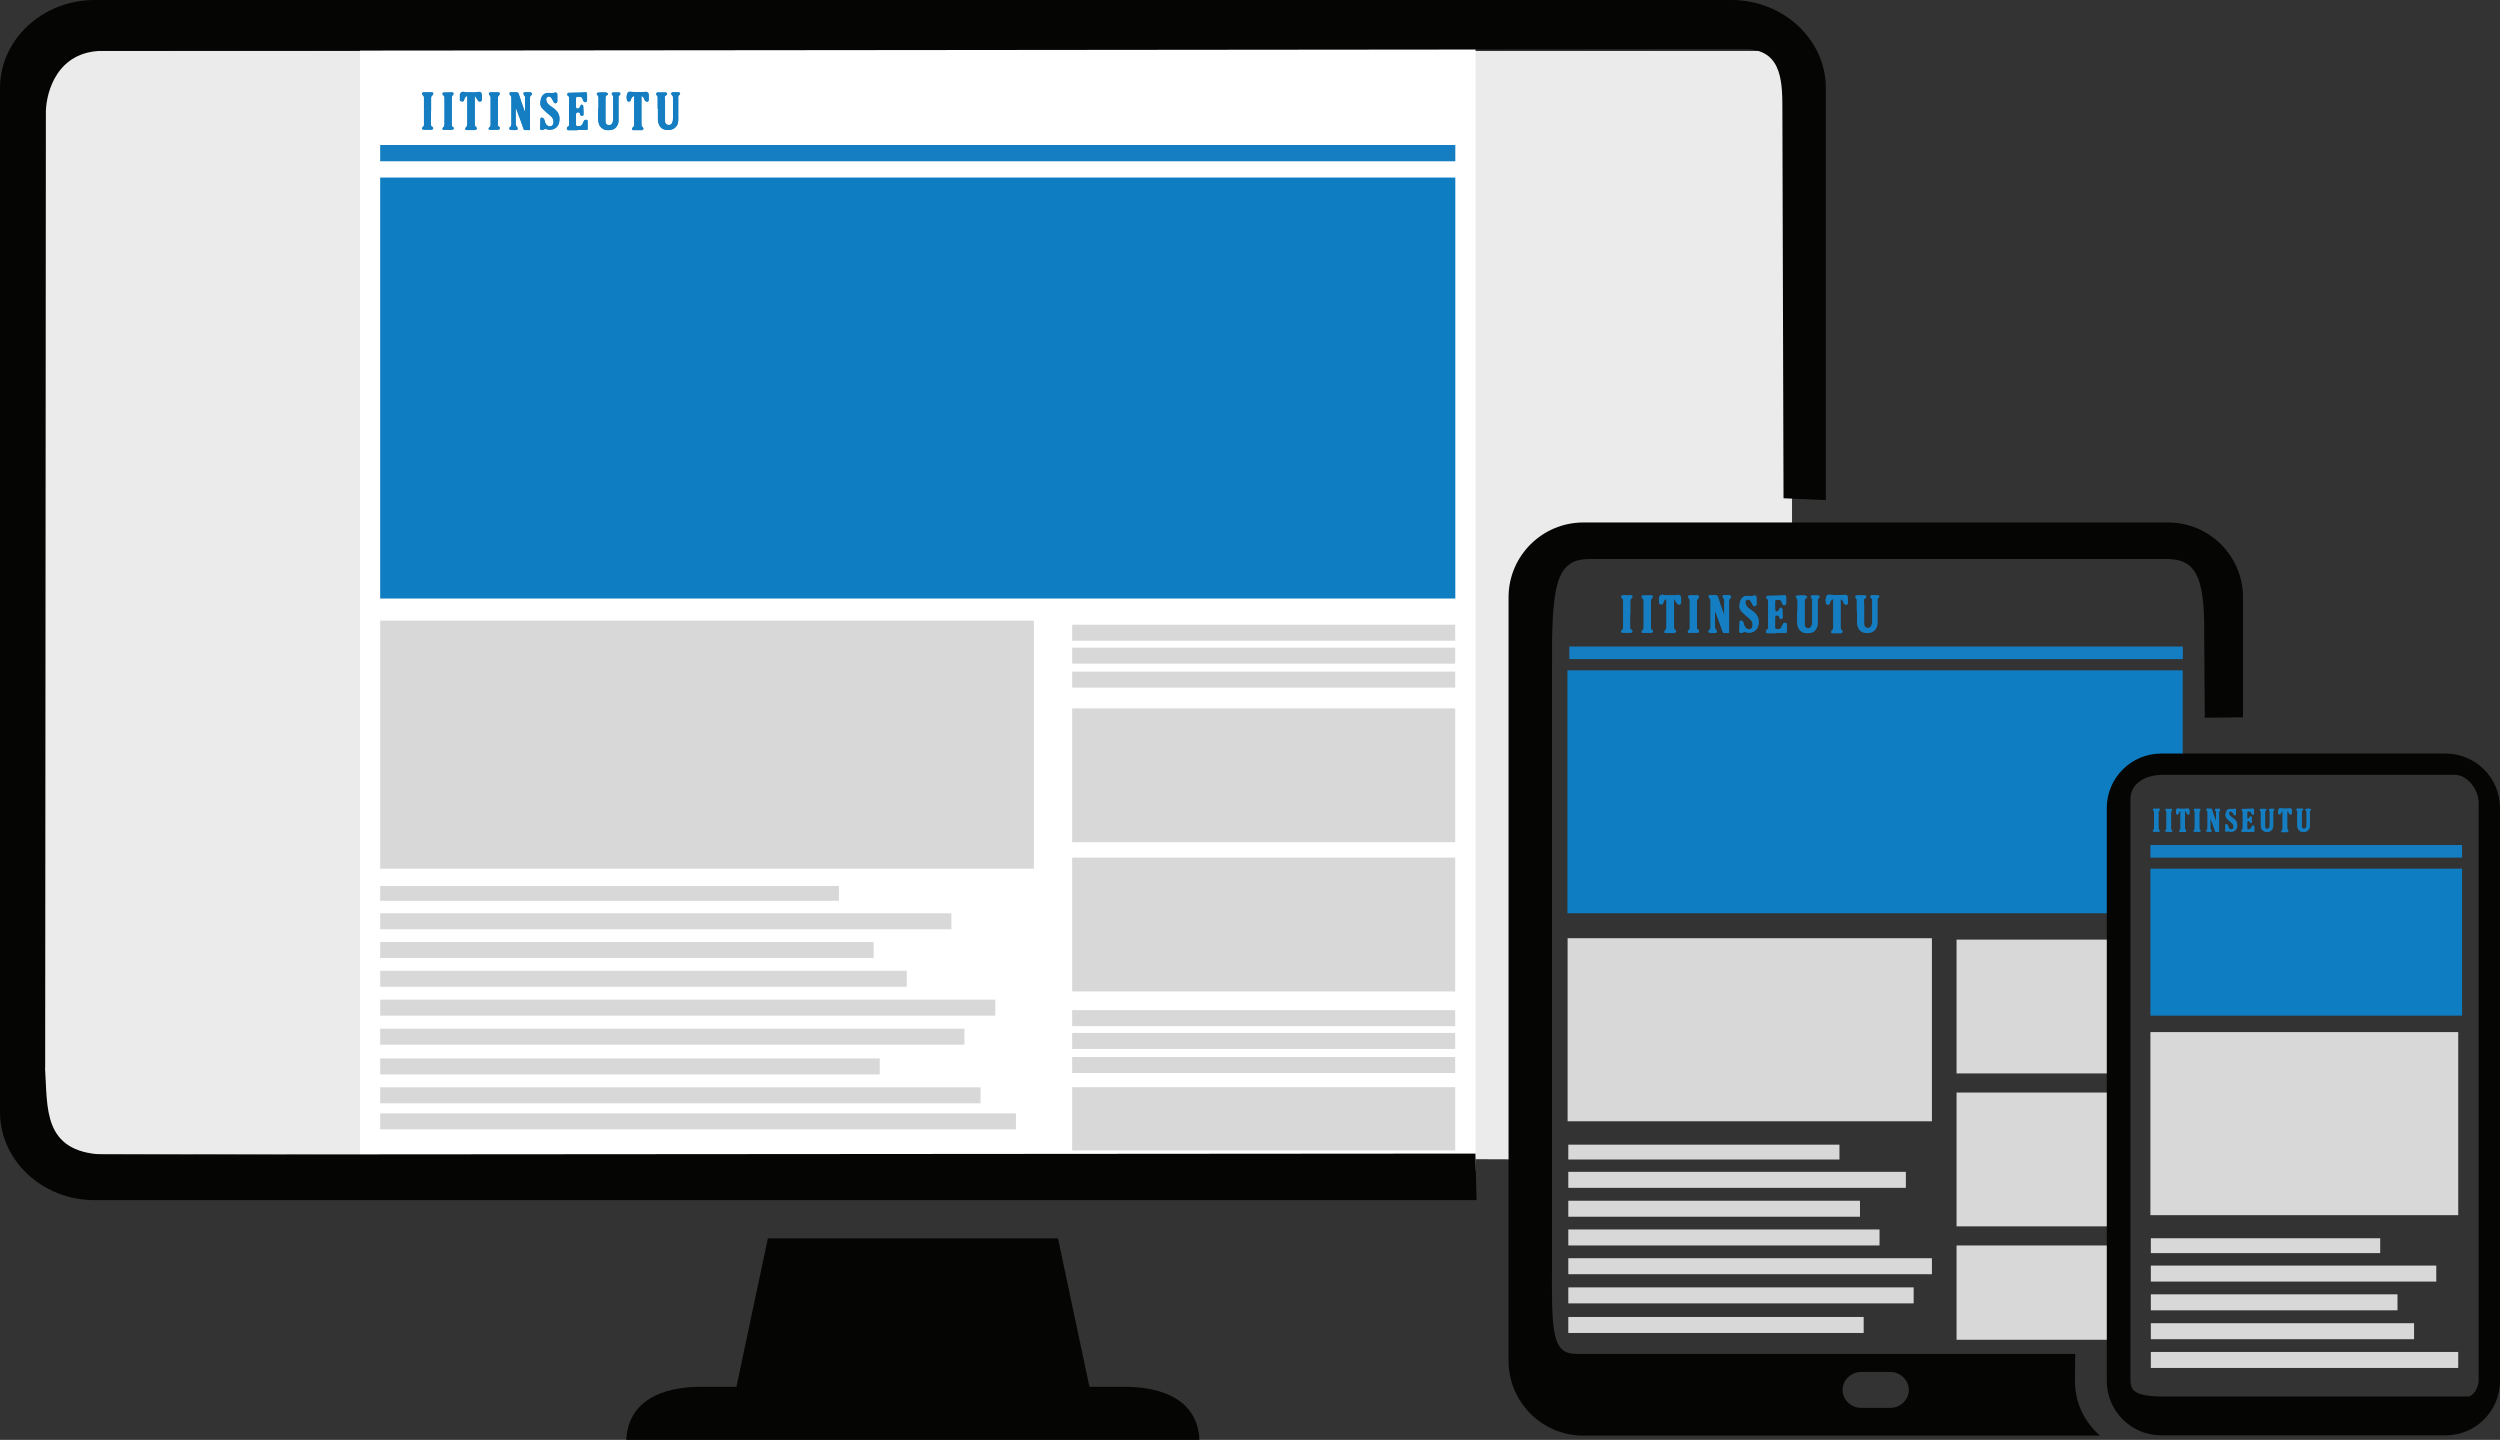 <?xml version="1.0" encoding="UTF-8"?><svg id="Layer_2" xmlns="http://www.w3.org/2000/svg" viewBox="0 0 176.56 101.69"><rect x="0" y="0" width="176.56" height="101.69" fill="#333333" stroke="none"/><defs><style>.cls-1{fill:#fff;}.cls-2{fill:#050504;}.cls-3{fill:#d8d8d8;}.cls-4{fill:#0f7dc2;}.cls-5{fill:#157dc1;}.cls-6{fill:#ebebeb;}</style></defs><g id="Layer_1-2"><polygon class="cls-6" points="107.9 81.88 2.27 81.5 2.27 3.6 126.56 3.6 126.56 38.57 108.71 38.72 107.9 81.88"/><rect class="cls-1" x="25.42" y="3.03" width="78.79" height="79.69"/><path class="cls-2" d="M79.4,97.94h-2.46l-2.22-10.48h-20.49l-2.22,10.48h-2.46c-2.77,0-5.18,.96-5.32,3.75h40.48c-.13-2.79-2.55-3.75-5.31-3.75Z"/><path class="cls-2" d="M3.19,75.41l.05-67.59c.05-1.34,.79-4.21,4.02-4.23l116.25-.11c2.41,.17,2.37,2.47,2.37,4.45l.08,27.26,2.99,.13V6.23c0-3.44-3-6.23-6.69-6.23H6.69C3,0,0,2.79,0,6.23V78.53c0,3.44,3,6.23,6.69,6.23H104.28l-.08-3.29-96.95,.07c-4.26-.2-3.88-3.31-4.07-6.13Z"/><rect class="cls-4" x="26.85" y="12.54" width="75.93" height="29.73"/><polygon class="cls-4" points="149.65 64.5 110.7 64.5 110.7 47.34 154.15 47.34 154.15 53.98 151.45 54.27 149.97 56.2 149.65 64.5"/><rect class="cls-3" x="26.85" y="43.83" width="46.17" height="17.52"/><rect class="cls-3" x="26.85" y="68.56" width="37.19" height="1.13"/><rect class="cls-3" x="26.85" y="66.53" width="34.85" height="1.13"/><rect class="cls-3" x="26.85" y="62.57" width="32.4" height="1.05"/><rect class="cls-3" x="26.85" y="64.5" width="40.34" height="1.13"/><rect class="cls-3" x="75.72" y="50.03" width="27.05" height="9.45"/><rect class="cls-3" x="75.72" y="60.57" width="27.05" height="9.45"/><rect class="cls-3" x="75.72" y="44.12" width="27.05" height="1.13"/><rect class="cls-3" x="75.72" y="45.74" width="27.05" height="1.13"/><rect class="cls-3" x="75.72" y="47.43" width="27.05" height="1.13"/><rect class="cls-3" x="26.85" y="70.6" width="43.44" height="1.13"/><rect class="cls-3" x="26.85" y="72.65" width="41.26" height="1.13"/><rect class="cls-3" x="26.85" y="74.75" width="35.28" height="1.13"/><rect class="cls-3" x="26.85" y="76.79" width="42.4" height="1.13"/><rect class="cls-3" x="26.85" y="78.63" width="44.9" height="1.13"/><rect class="cls-3" x="75.72" y="71.34" width="27.05" height="1.13"/><rect class="cls-3" x="75.72" y="72.95" width="27.05" height="1.13"/><rect class="cls-3" x="75.72" y="74.65" width="27.05" height="1.13"/><rect class="cls-3" x="75.72" y="76.78" width="27.05" height="4.47"/><rect class="cls-3" x="110.71" y="66.26" width="25.73" height="12.93"/><rect class="cls-3" x="110.76" y="86.83" width="21.98" height="1.13"/><rect class="cls-3" x="110.76" y="84.8" width="20.6" height="1.13"/><rect class="cls-3" x="110.76" y="80.84" width="19.15" height="1.05"/><rect class="cls-3" x="110.76" y="82.76" width="23.84" height="1.13"/><rect class="cls-3" x="110.76" y="88.86" width="25.68" height="1.13"/><rect class="cls-3" x="110.76" y="90.92" width="24.39" height="1.13"/><rect class="cls-3" x="110.76" y="93.01" width="20.86" height="1.13"/><rect class="cls-3" x="138.18" y="77.16" width="11.53" height="9.45"/><rect class="cls-3" x="138.18" y="87.96" width="11.53" height="6.66"/><rect class="cls-3" x="138.18" y="66.36" width="11.53" height="9.45"/><rect class="cls-4" x="151.87" y="61.35" width="22.01" height="10.38"/><path class="cls-2" d="M172.72,53.22h-20.09c-2.12,0-3.84,1.72-3.84,3.84v40.47c0,2.12,1.72,3.84,3.84,3.84h20.09c2.12,0,3.84-1.72,3.84-3.84V57.06c0-2.12-1.72-3.84-3.84-3.84Zm2.33,44.31c0,.4-.35,1.1-.76,1.1h-21.49c-2.32,0-2.34-.57-2.34-1.31V56.44c0-.99,.86-1.72,2.34-1.72h20.57c.84,0,1.68,.98,1.68,1.99v40.82Z"/><rect class="cls-3" x="151.87" y="72.89" width="21.74" height="12.93"/><rect class="cls-3" x="151.9" y="93.45" width="18.59" height="1.13"/><rect class="cls-3" x="151.9" y="91.41" width="17.42" height="1.13"/><rect class="cls-3" x="151.9" y="87.45" width="16.2" height="1.05"/><rect class="cls-3" x="151.9" y="89.38" width="20.16" height="1.13"/><rect class="cls-3" x="151.9" y="95.48" width="21.71" height="1.13"/><g id="Layer_1-2"><g><path class="cls-5" d="M37.1,7.96s-.01,0-.02,0c-.1-.27-.19-.54-.29-.82-.05-.15-.1-.31-.15-.47-.04-.13-.08-.16-.22-.16-.1,0-.21,0-.31,0-.06,0-.13,0-.14,.07,0,.04,.02,.11,.06,.14,.06,.06,.08,.12,.08,.21,0,.57,0,1.14,0,1.71,0,.13,.02,.27-.12,.35,0,0-.01,.02-.02,.03-.03,.07,0,.13,.07,.14,.09,.01,.18,.02,.27,.02,.05,0,.11,0,.16-.01,.09-.02,.11-.13,.02-.22-.07-.07-.08-.14-.08-.23,0-.09,0-.18,0-.27,0-.27,0-.53,0-.8h.03c.1,.26,.2,.52,.29,.78,.08,.22,.15,.44,.23,.65,.01,.04,.05,.1,.08,.1,.12,.01,.24,0,.37,0v-.12c0-.71,0-1.43,0-2.14,0-.08,.02-.14,.09-.19,.04-.03,.07-.1,.05-.14-.01-.04-.08-.08-.13-.08-.1-.01-.2,0-.3,0-.07,0-.14,0-.16,.07-.01,.05,.04,.11,.06,.16,.02,.04,.06,.07,.06,.11,0,.37,0,.73,0,1.1h0Zm5.16-.3c0,.26,0,.52,0,.79,0,.27,.08,.51,.33,.66,.21,.13,.44,.1,.67,.05,.24-.05,.43-.37,.43-.6,0-.55,0-1.1,0-1.66,0-.08,.01-.14,.09-.18,.03-.02,.05-.08,.04-.11,0-.03-.05-.06-.08-.07-.14,0-.29,0-.43,0-.04,0-.09,.04-.1,.08,0,.03,.04,.07,.06,.11s.05,.08,.05,.12c0,.53,0,1.06,0,1.59,0,.09-.02,.19-.06,.27-.04,.11-.18,.17-.29,.14-.13-.03-.2-.12-.2-.26,0-.55,0-1.1,0-1.65,0-.1,0-.18,.12-.22,.03,0,.06-.07,.05-.09-.02-.04-.06-.06-.1-.08-.03-.01-.07-.01-.11-.01-.15,0-.31,0-.46,.01-.13,.02-.15,.1-.05,.19,.05,.05,.07,.09,.06,.16,0,.26,0,.52,0,.78h0Zm4.2,0c0,.27,0,.53,0,.8,0,.1,.02,.21,.06,.31,.09,.24,.27,.39,.54,.41,.18,.01,.36,.01,.52-.09,.21-.14,.31-.34,.31-.59,0-.55,0-1.1,0-1.65,0-.07,.02-.11,.08-.14,.03-.01,.05-.06,.05-.09,0-.03-.04-.08-.07-.08-.15-.01-.3-.03-.45-.01-.12,.01-.14,.11-.05,.19,.05,.05,.08,.11,.08,.18,0,.48,0,.97,0,1.45,0,.11-.02,.22-.06,.32-.06,.18-.3,.22-.44,.1-.09-.08-.08-.17-.08-.27,0-.46,0-.92,0-1.38,0-.03,0-.06-.01-.08,0-.07-.01-.15,0-.22,.01-.04,.09-.06,.12-.1,.02-.03,.05-.07,.04-.1-.01-.04-.06-.08-.09-.08-.19,0-.39,0-.58,0-.03,0-.09,.03-.09,.06,0,.04,0,.11,.03,.13,.06,.04,.07,.09,.07,.16,0,.27,0,.53,0,.8h0Zm-5.68,1.52c.21,0,.42,0,.63,0,.07,0,.09-.02,.09-.09,0-.16,0-.32,0-.47,0-.06,.01-.14-.07-.15-.08-.02-.17,0-.2,.09-.02,.05-.05,.11-.07,.16-.07,.17-.19,.21-.37,.2-.06,0-.11-.04-.11-.12,0-.24,0-.48,0-.72,0-.12,.06-.16,.18-.14,.09,.02,.11,.08,.12,.15,.01,.07,.04,.09,.11,.09,.07,0,.12-.02,.12-.09,0-.2,0-.4-.02-.6,0-.04-.06-.07-.1-.11-.04,.04-.09,.08-.13,.12,0,0,0,.03,0,.05-.02,.07-.12,.14-.2,.13-.08-.01-.08-.08-.08-.14,0-.2,0-.39,0-.59,0-.08,.03-.1,.09-.11,.07,0,.13-.01,.2,0,.07,.01,.13,.04,.16,.12,.02,.06,.06,.12,.08,.19,.04,.08,.11,.08,.17,.06,.04-.01,.07-.08,.08-.12,0-.15,0-.3,0-.45,0-.09-.05-.13-.14-.12-.08,0-.16,.02-.24,.02-.3,0-.6,.01-.9,.02-.06,0-.1,.01-.11,.08,0,.06,0,.12,.06,.15,.06,.02,.06,.06,.06,.11,0,.64,0,1.27,0,1.91,0,.06,0,.1-.07,.13-.06,.04-.11,.1-.08,.18,.02,.08,.09,.08,.16,.08,.19,0,.39,0,.58,0h0Zm-2.28-.09c.12,.06,.28,.09,.44,.07,.17-.02,.32-.1,.43-.24,.12-.15,.14-.31,.15-.5,.01-.27-.1-.49-.28-.66-.11-.11-.25-.19-.37-.28-.15-.11-.27-.24-.29-.44-.01-.14,.11-.25,.25-.21,.09,.03,.13,.1,.17,.17,.05,.08,.08,.16,.13,.24,.03,.05,.08,.07,.14,.05,.05-.03,.1-.06,.1-.13,0-.16,0-.32,0-.47,0-.13-.11-.2-.22-.13-.07,.04-.13,.02-.2,.02-.17-.01-.35-.04-.51,.07-.13,.09-.19,.22-.23,.37-.06,.23-.07,.46,.11,.65,.17,.18,.35,.34,.54,.49,.19,.15,.28,.33,.23,.57-.03,.15-.17,.24-.32,.19-.18-.06-.25-.19-.29-.36-.02-.09-.04-.18-.14-.23-.09-.04-.16-.01-.16,.07,0,.22-.01,.43-.02,.65,0,.08,.03,.14,.11,.14,.07,0,.14-.04,.24-.08h0Zm6.29-2.32v.12c0,.63,0,1.26,0,1.89,0,.09-.01,.15-.1,.21-.03,.02-.05,.09-.05,.14,0,.02,.06,.05,.1,.05,.2,0,.39,0,.59,0,.04,0,.09-.04,.11-.08,.01-.02-.01-.09-.04-.11-.09-.07-.1-.15-.1-.25,0-.62,0-1.24,0-1.85v-.11c.12,0,.15,.09,.19,.18,.02,.06,.04,.12,.08,.16,.03,.03,.1,.05,.15,.05,.03,0,.09-.05,.09-.08,0-.15,.02-.3,0-.45-.01-.12-.13-.18-.25-.16-.06,.01-.12,.02-.19,.02-.18,0-.35,0-.53,0-.11,0-.22-.02-.32-.03-.08,0-.15,0-.19,.08-.09,.16-.09,.34-.05,.51,.02,.08,.07,.1,.14,.1,.1,0,.12-.07,.14-.14,.03-.12,.09-.21,.23-.26h0Zm-11.28,0s.07,.01,.09,.03c.04,.06,.08,.13,.12,.19,.04,.06,.07,.12,.13,.16,.07,.05,.19-.01,.19-.08,0-.13,0-.27,0-.4,0-.11-.11-.21-.2-.19-.28,.07-.57,.02-.86,.03-.06,0-.14,0-.19-.02-.15-.06-.27,.07-.28,.2,0,.12,0,.24,0,.36,0,.02,.01,.06,.03,.06,.05,.02,.1,.06,.15,.05,.07,0,.09-.07,.11-.14,.03-.14,.12-.24,.23-.25v.1c0,.6,0,1.2,0,1.8,0,.12,0,.23-.11,.32-.03,.02-.04,.09-.03,.13,0,.02,.06,.05,.1,.05,.19,0,.39,0,.58,0,.04,0,.11-.05,.12-.09,.01-.03-.03-.1-.07-.13-.06-.05-.08-.1-.08-.17,0-.64,0-1.28,0-1.92v-.1h0Zm-1.88,2.39c.09,0,.18,0,.27,0,.05,0,.12-.02,.14-.06,.03-.06-.01-.12-.07-.15-.06-.03-.06-.08-.06-.13,0-.6,0-1.19,0-1.79,0-.12-.02-.25,.1-.34,0,0,0,0,0,0,.05-.08,.03-.16-.07-.17-.2,0-.4,.01-.6,.01-.08,0-.09,.05-.08,.11,0,.03,.02,.07,.05,.08,.07,.06,.09,.13,.09,.21,0,.59,0,1.18,0,1.77,0,.12,0,.24-.12,.31-.02,.01-.03,.08-.02,.11,0,.02,.06,.04,.09,.04,.09,0,.19,0,.29,0h0Zm3.27,0c.09,0,.18,0,.28,0,.04,0,.1-.03,.11-.06,.02-.05,.02-.12-.05-.15s-.08-.08-.08-.15c0-.62,0-1.25,0-1.87,0-.09,.02-.15,.09-.21,.03-.03,.05-.1,.04-.15,0-.02-.07-.05-.12-.05-.17,0-.34,0-.51,0-.05,0-.12,.03-.13,.07-.01,.03,.03,.09,.05,.14,.02,.04,.07,.08,.07,.12,0,.64,0,1.29,0,1.93,0,.1,0,.17-.1,.22-.03,.01-.05,.08-.04,.11,0,.03,.06,.06,.1,.06,.1,0,.2,0,.29,0h0Zm-4.46-1.3c0-.28,0-.57,0-.85,0-.11-.01-.21,.09-.28,.02-.02,.04-.05,.05-.08,.03-.06,0-.13-.07-.13-.2,0-.4,0-.6,0-.1,0-.13,.09-.08,.17,.01,.02,.03,.04,.05,.06,.05,.04,.06,.09,.06,.15,0,.62,0,1.24,0,1.86,0,.09,0,.18-.1,.23-.03,.02-.06,.09-.04,.11,.02,.03,.08,.06,.12,.06,.18,0,.35,0,.53,0,.05,0,.11-.03,.13-.06,.02-.06,0-.12-.07-.15-.06-.03-.08-.08-.08-.15,0-.31,0-.62,0-.94h0Z"/><path class="cls-5" d="M37.1,7.96c0-.37,0-.73,0-1.1,0-.04-.04-.07-.06-.11-.02-.05-.07-.11-.06-.16,.01-.07,.09-.07,.16-.07,.1,0,.2,0,.3,0,.05,0,.11,.04,.13,.08,.01,.04-.02,.11-.05,.14-.07,.05-.09,.11-.09,.19,0,.71,0,1.43,0,2.14v.12c-.13,0-.25,0-.37,0-.03,0-.07-.06-.08-.1-.08-.22-.15-.44-.23-.65-.1-.26-.19-.52-.29-.78h-.03c0,.27,0,.54,0,.8,0,.09,0,.18,0,.27,0,.09,.01,.16,.08,.23,.09,.09,.07,.2-.02,.22-.05,.01-.11,.01-.16,.01-.09,0-.18,0-.27-.02-.07,0-.1-.07-.07-.14,0-.01,0-.03,.02-.03,.14-.08,.12-.22,.12-.35,0-.57,0-1.14,0-1.71,0-.09-.02-.15-.08-.21-.03-.04-.07-.1-.06-.14,.01-.06,.08-.07,.14-.07,.1,0,.21,0,.31,0,.14,0,.17,.02,.22,.16,.05,.15,.1,.31,.15,.47,.09,.27,.19,.54,.29,.82,0,0,.01,0,.02,0h0Z"/><path class="cls-5" d="M42.26,7.66c0-.26,0-.52,0-.78,0-.06-.02-.11-.06-.16-.1-.09-.08-.17,.05-.19,.15-.02,.31-.01,.46-.01,.04,0,.08,0,.11,.01,.04,.02,.08,.05,.1,.08,0,.02-.02,.08-.05,.09-.11,.04-.12,.12-.12,.22,0,.55,0,1.1,0,1.65,0,.14,.07,.23,.2,.26,.11,.03,.25-.03,.29-.14,.03-.08,.06-.18,.06-.27,0-.53,0-1.06,0-1.59,0-.04-.03-.08-.05-.12-.02-.04-.06-.08-.06-.11,.01-.03,.06-.07,.1-.08,.14,0,.29,0,.43,0,.03,0,.08,.04,.08,.07,0,.04-.01,.1-.04,.11-.08,.04-.09,.1-.09,.18,0,.55,0,1.1,0,1.66,0,.24-.19,.55-.43,.6-.23,.05-.46,.08-.67-.05-.24-.15-.32-.39-.33-.66,0-.26,0-.52,0-.79h0Z"/><path class="cls-5" d="M46.46,7.67c0-.27,0-.53,0-.8,0-.07-.01-.12-.07-.16-.03-.02-.04-.09-.03-.13,0-.02,.06-.06,.09-.06,.19,0,.39,0,.58,0,.03,0,.08,.05,.09,.08,0,.02-.02,.07-.04,.1-.04,.04-.11,.06-.12,.1-.02,.07,0,.15,0,.22,0,.03,.01,.06,.01,.08,0,.46,0,.92,0,1.38,0,.1-.01,.19,.08,.27,.14,.13,.38,.08,.44-.1,.03-.1,.06-.21,.06-.32,0-.48,0-.97,0-1.45,0-.07-.02-.13-.08-.18-.09-.08-.07-.18,.05-.19,.15-.01,.3,0,.45,.01,.03,0,.06,.05,.07,.08,0,.03-.02,.08-.05,.09-.06,.03-.08,.08-.08,.14,0,.55,0,1.1,0,1.65,0,.25-.1,.45-.31,.59-.16,.1-.34,.11-.52,.09-.26-.02-.44-.17-.54-.41-.04-.1-.05-.21-.06-.31,0-.26,0-.53,0-.8h0Z"/><path class="cls-5" d="M40.78,9.19c-.19,0-.39,0-.58,0-.07,0-.14,0-.16-.08-.02-.08,.02-.14,.08-.18,.06-.03,.07-.07,.07-.13,0-.64,0-1.27,0-1.91,0-.05,0-.08-.06-.11-.06-.03-.06-.09-.06-.15,.01-.06,.05-.08,.11-.08,.3,0,.6-.01,.9-.02,.08,0,.16-.01,.24-.02,.09,0,.14,.03,.14,.12,0,.15,0,.3,0,.45,0,.04-.04,.11-.08,.12-.06,.02-.13,.02-.17-.06-.03-.06-.06-.12-.08-.19-.03-.08-.09-.11-.16-.12-.06-.01-.13,0-.2,0-.06,0-.1,.04-.09,.11,0,.2,0,.39,0,.59,0,.06,0,.13,.08,.14,.08,.01,.19-.06,.2-.13,0-.02,0-.04,0-.05,.04-.04,.08-.08,.13-.12,.03,.04,.09,.07,.1,.11,.01,.2,.02,.4,.02,.6,0,.06-.05,.09-.12,.09-.06,0-.09-.02-.11-.09-.01-.07-.04-.14-.12-.15-.12-.02-.18,.02-.18,.14,0,.24,0,.48,0,.72,0,.09,.04,.12,.11,.12,.18,.01,.3-.02,.37-.2,.02-.05,.05-.11,.07-.16,.04-.09,.12-.1,.2-.09,.08,.02,.07,.09,.07,.15,0,.16,0,.32,0,.47,0,.07-.02,.09-.09,.09-.21,0-.42,0-.63,0h0Z"/><path class="cls-5" d="M38.49,9.1c-.1,.03-.17,.07-.24,.08-.08,0-.12-.06-.11-.14,0-.22,.01-.43,.02-.65,0-.08,.08-.11,.16-.07,.1,.05,.12,.14,.14,.23,.04,.17,.11,.31,.29,.36,.15,.04,.29-.04,.32-.19,.05-.24-.04-.42-.23-.57-.19-.15-.37-.32-.54-.49-.18-.18-.17-.41-.11-.65,.04-.15,.1-.28,.23-.37,.16-.11,.34-.08,.51-.07,.07,0,.13,.02,.2-.02,.11-.07,.22,0,.22,.13,0,.16,0,.32,0,.47,0,.07-.04,.11-.1,.13-.06,.03-.11,0-.14-.05-.05-.08-.08-.16-.13-.24-.04-.07-.08-.14-.17-.17-.14-.04-.27,.07-.25,.21,.02,.2,.14,.33,.29,.44,.13,.09,.26,.17,.37,.28,.19,.18,.3,.39,.28,.66,0,.18-.03,.35-.15,.5-.11,.14-.26,.22-.43,.24-.16,.02-.32-.01-.44-.07h0Z"/><path class="cls-5" d="M44.79,6.78c-.14,.05-.2,.14-.23,.26-.02,.07-.04,.15-.14,.14-.08,0-.13-.03-.14-.1-.04-.18-.04-.35,.05-.51,.04-.07,.11-.09,.19-.08,.11,.01,.22,.03,.32,.03,.18,0,.35,0,.53,0,.06,0,.12,0,.19-.02,.12-.03,.23,.03,.25,.16,.01,.15,0,.3,0,.45,0,.03-.06,.08-.09,.08-.05,0-.11-.02-.15-.05-.04-.04-.06-.11-.08-.16-.04-.08-.07-.17-.19-.18v.11c0,.62,0,1.24,0,1.85,0,.1,.02,.19,.1,.25,.03,.02,.05,.08,.04,.11-.02,.04-.07,.08-.11,.08-.2,0-.39,0-.59,0-.04,0-.1-.03-.1-.05,0-.05,.02-.12,.05-.14,.08-.05,.1-.12,.1-.21,0-.63,0-1.26,0-1.89v-.12h0Z"/><path class="cls-5" d="M33.5,6.78v.1c0,.64,0,1.28,0,1.92,0,.07,.02,.12,.08,.17,.04,.03,.08,.09,.07,.13-.01,.04-.08,.09-.12,.09-.19,0-.39,0-.58,0-.04,0-.1-.03-.1-.05,0-.04,0-.1,.03-.13,.12-.08,.11-.2,.11-.32,0-.6,0-1.2,0-1.8v-.1c-.11,0-.19,.11-.23,.25-.01,.06-.04,.13-.11,.14-.05,0-.1-.03-.15-.05-.02,0-.03-.04-.03-.06,0-.12,0-.24,0-.36,0-.13,.13-.27,.28-.2,.06,.02,.13,.02,.19,.02,.29-.01,.57,.03,.86-.03,.09-.02,.2,.08,.2,.19,0,.13,.01,.27,0,.4,0,.07-.12,.13-.19,.08-.05-.04-.09-.11-.13-.16-.04-.06-.08-.13-.12-.19-.01-.02-.05-.02-.09-.03h0Z"/><path class="cls-5" d="M31.63,9.17c-.1,0-.19,0-.29,0-.03,0-.08-.02-.09-.04-.01-.03,0-.09,.02-.11,.13-.07,.12-.19,.12-.31,0-.59,0-1.18,0-1.77,0-.09-.01-.16-.09-.21-.02-.02-.04-.05-.05-.08-.01-.06,0-.1,.08-.11,.2,0,.4-.02,.6-.01,.1,0,.12,.08,.07,.17,0,0,0,0,0,0-.12,.09-.1,.22-.1,.34,0,.6,0,1.19,0,1.79,0,.05,0,.1,.06,.13,.05,.03,.1,.09,.07,.15-.02,.04-.09,.06-.14,.06-.09,0-.18,0-.27,0h0Z"/><path class="cls-5" d="M34.9,9.17c-.1,0-.2,0-.29,0-.04,0-.09-.03-.1-.06-.01-.03,.01-.09,.04-.11,.1-.05,.1-.13,.1-.22,0-.64,0-1.29,0-1.93,0-.04-.05-.08-.07-.12-.02-.04-.07-.1-.05-.14,.01-.04,.08-.06,.13-.07,.17,0,.34,0,.51,0,.04,0,.11,.03,.12,.05,0,.05,0,.12-.04,.15-.06,.06-.09,.13-.09,.21,0,.62,0,1.25,0,1.87,0,.07,.02,.12,.08,.15s.07,.1,.05,.15c-.01,.03-.07,.05-.11,.06-.09,0-.18,0-.28,0h0Z"/><path class="cls-5" d="M30.44,7.86c0,.31,0,.62,0,.94,0,.07,.02,.12,.08,.15,.07,.03,.09,.1,.07,.15-.01,.03-.08,.06-.13,.06-.18,0-.35,0-.53,0-.04,0-.1-.03-.12-.06-.01-.02,.01-.09,.04-.11,.09-.06,.1-.14,.1-.23,0-.62,0-1.24,0-1.86,0-.06-.01-.11-.06-.15-.02-.01-.04-.03-.05-.06-.05-.09-.02-.17,.08-.17,.2,0,.4,0,.6,0,.07,0,.1,.07,.07,.13-.01,.03-.02,.06-.05,.08-.11,.07-.09,.18-.09,.28,0,.28,0,.57,0,.85h0Z"/></g></g><rect class="cls-5" x="26.85" y="10.24" width="75.93" height="1.15"/><g id="Layer_1-2-2"><g><path class="cls-5" d="M121.79,43.48s-.01,0-.02,0c-.1-.27-.19-.54-.29-.82-.05-.15-.1-.31-.15-.47-.04-.13-.08-.16-.22-.16-.1,0-.21,0-.31,0-.06,0-.13,0-.14,.07,0,.04,.02,.11,.06,.14,.06,.06,.08,.12,.08,.21,0,.57,0,1.14,0,1.71,0,.13,.02,.27-.12,.35,0,0-.01,.02-.02,.03-.03,.07,0,.13,.07,.14,.09,.01,.18,.02,.27,.02,.05,0,.11,0,.16-.01,.09-.02,.11-.13,.02-.22-.07-.07-.08-.14-.08-.23,0-.09,0-.18,0-.27,0-.27,0-.53,0-.8h.03c.1,.26,.2,.52,.29,.78,.08,.22,.15,.44,.23,.65,.01,.04,.05,.1,.08,.1,.12,.01,.24,0,.37,0v-.12c0-.71,0-1.43,0-2.14,0-.08,.02-.14,.09-.19,.04-.03,.07-.1,.05-.14-.01-.04-.08-.08-.13-.08-.1-.01-.2,0-.3,0-.07,0-.14,0-.16,.07-.01,.05,.04,.11,.06,.16,.02,.04,.06,.07,.06,.11,0,.37,0,.73,0,1.1h0Zm5.16-.3c0,.26,0,.52,0,.79,0,.27,.08,.51,.33,.66,.21,.13,.44,.1,.67,.05,.24-.05,.43-.37,.43-.6,0-.55,0-1.1,0-1.66,0-.08,.01-.14,.09-.18,.03-.02,.05-.08,.04-.11,0-.03-.05-.06-.08-.07-.14,0-.29,0-.43,0-.04,0-.09,.04-.1,.08,0,.03,.04,.07,.06,.11s.05,.08,.05,.12c0,.53,0,1.06,0,1.59,0,.09-.02,.19-.06,.27-.04,.11-.18,.17-.29,.14-.13-.03-.2-.12-.2-.26,0-.55,0-1.1,0-1.65,0-.1,0-.18,.12-.22,.03,0,.06-.07,.05-.09-.02-.04-.06-.06-.1-.08-.03-.01-.07-.01-.11-.01-.15,0-.31,0-.46,.01-.13,.02-.15,.1-.05,.19,.05,.05,.07,.09,.06,.16,0,.26,0,.52,0,.78h0Zm4.2,0c0,.27,0,.53,0,.8,0,.1,.02,.21,.06,.31,.09,.24,.27,.39,.54,.41,.18,.01,.36,.01,.52-.09,.21-.14,.31-.34,.31-.59,0-.55,0-1.1,0-1.65,0-.07,.02-.11,.08-.14,.03-.01,.05-.06,.05-.09,0-.03-.04-.08-.07-.08-.15-.01-.3-.03-.45-.01-.12,.01-.14,.11-.05,.19,.05,.05,.08,.11,.08,.18,0,.48,0,.97,0,1.45,0,.11-.02,.22-.06,.32-.06,.18-.3,.22-.44,.1-.09-.08-.08-.17-.08-.27,0-.46,0-.92,0-1.38,0-.03,0-.06-.01-.08,0-.07-.01-.15,0-.22,.01-.04,.09-.06,.12-.1,.02-.03,.05-.07,.04-.1-.01-.04-.06-.08-.09-.08-.19,0-.39,0-.58,0-.03,0-.09,.03-.09,.06,0,.04,0,.11,.03,.13,.06,.04,.07,.09,.07,.16,0,.27,0,.53,0,.8h0Zm-5.68,1.52c.21,0,.42,0,.63,0,.07,0,.09-.02,.09-.09,0-.16,0-.32,0-.47,0-.06,.01-.14-.07-.15-.08-.02-.17,0-.2,.09-.02,.05-.05,.11-.07,.16-.07,.17-.19,.21-.37,.2-.06,0-.11-.04-.11-.12,0-.24,0-.48,0-.72,0-.12,.06-.16,.18-.14,.09,.02,.11,.08,.12,.15,.01,.07,.04,.09,.11,.09,.07,0,.12-.02,.12-.09,0-.2,0-.4-.02-.6,0-.04-.06-.07-.1-.11-.04,.04-.09,.08-.13,.12,0,0,0,.03,0,.05-.02,.07-.12,.14-.2,.13-.08-.01-.08-.08-.08-.14,0-.2,0-.39,0-.59,0-.08,.03-.1,.09-.11,.07,0,.13-.01,.2,0,.07,.01,.13,.04,.16,.12,.02,.06,.06,.12,.08,.19,.04,.08,.11,.08,.17,.06,.04-.01,.07-.08,.08-.12,0-.15,0-.3,0-.45,0-.09-.05-.13-.14-.12-.08,0-.16,.02-.24,.02-.3,0-.6,.01-.9,.02-.06,0-.1,.01-.11,.08,0,.06,0,.12,.06,.15,.06,.02,.06,.06,.06,.11,0,.64,0,1.27,0,1.91,0,.06,0,.1-.07,.13-.06,.04-.11,.1-.08,.18,.02,.08,.09,.08,.16,.08,.19,0,.39,0,.58,0h0Zm-2.28-.09c.12,.06,.28,.09,.44,.07,.17-.02,.32-.1,.43-.24,.12-.15,.14-.31,.15-.5,.01-.27-.1-.49-.28-.66-.11-.11-.25-.19-.37-.28-.15-.11-.27-.24-.29-.44-.01-.14,.11-.25,.25-.21,.09,.03,.13,.1,.17,.17,.05,.08,.08,.16,.13,.24,.03,.05,.08,.07,.14,.05,.05-.03,.1-.06,.1-.13,0-.16,0-.32,0-.47,0-.13-.11-.2-.22-.13-.07,.04-.13,.02-.2,.02-.17-.01-.35-.04-.51,.07-.13,.09-.19,.22-.23,.37-.06,.23-.07,.46,.11,.65,.17,.18,.35,.34,.54,.49,.19,.15,.28,.33,.23,.57-.03,.15-.17,.24-.32,.19-.18-.06-.25-.19-.29-.36-.02-.09-.04-.18-.14-.23-.09-.04-.16-.01-.16,.07,0,.22-.01,.43-.02,.65,0,.08,.03,.14,.11,.14,.07,0,.14-.04,.24-.08h0Zm6.29-2.32v.12c0,.63,0,1.26,0,1.89,0,.09-.01,.15-.1,.21-.03,.02-.05,.09-.05,.14,0,.02,.06,.05,.1,.05,.2,0,.39,0,.59,0,.04,0,.09-.04,.11-.08,.01-.02-.01-.09-.04-.11-.09-.07-.1-.15-.1-.25,0-.62,0-1.24,0-1.85v-.11c.12,0,.15,.09,.19,.18,.02,.06,.04,.12,.08,.16,.03,.03,.1,.05,.15,.05,.03,0,.09-.05,.09-.08,0-.15,.02-.3,0-.45-.01-.12-.13-.18-.25-.16-.06,.01-.12,.02-.19,.02-.18,0-.35,0-.53,0-.11,0-.22-.02-.32-.03-.08,0-.15,0-.19,.08-.09,.16-.09,.34-.05,.51,.02,.08,.07,.1,.14,.1,.1,0,.12-.07,.14-.14,.03-.12,.09-.21,.23-.26h0Zm-11.28,0s.07,.01,.09,.03c.04,.06,.08,.13,.12,.19,.04,.06,.07,.12,.13,.16,.07,.05,.19-.01,.19-.08,0-.13,0-.27,0-.4,0-.11-.11-.21-.2-.19-.28,.07-.57,.02-.86,.03-.06,0-.14,0-.19-.02-.15-.06-.27,.07-.28,.2,0,.12,0,.24,0,.36,0,.02,.01,.06,.03,.06,.05,.02,.1,.06,.15,.05,.07,0,.09-.07,.11-.14,.03-.14,.12-.24,.23-.25v.1c0,.6,0,1.2,0,1.8,0,.12,0,.23-.11,.32-.03,.02-.04,.09-.03,.13,0,.02,.06,.05,.1,.05,.19,0,.39,0,.58,0,.04,0,.11-.05,.12-.09,.01-.03-.03-.1-.07-.13-.06-.05-.08-.1-.08-.17,0-.64,0-1.28,0-1.92v-.1h0Zm-1.88,2.39c.09,0,.18,0,.27,0,.05,0,.12-.02,.14-.06,.03-.06-.01-.12-.07-.15-.06-.03-.06-.08-.06-.13,0-.6,0-1.19,0-1.79,0-.12-.02-.25,.1-.34,0,0,0,0,0,0,.05-.08,.03-.16-.07-.17-.2,0-.4,.01-.6,.01-.08,0-.09,.05-.08,.11,0,.03,.02,.07,.05,.08,.07,.06,.09,.13,.09,.21,0,.59,0,1.18,0,1.77,0,.12,0,.24-.12,.31-.02,.01-.03,.08-.02,.11,0,.02,.06,.04,.09,.04,.09,0,.19,0,.29,0h0Zm3.27,0c.09,0,.18,0,.28,0,.04,0,.1-.03,.11-.06,.02-.05,.02-.12-.05-.15s-.08-.08-.08-.15c0-.62,0-1.25,0-1.87,0-.09,.02-.15,.09-.21,.03-.03,.05-.1,.04-.15,0-.02-.07-.05-.12-.05-.17,0-.34,0-.51,0-.05,0-.12,.03-.13,.07-.01,.03,.03,.09,.05,.14,.02,.04,.07,.08,.07,.12,0,.64,0,1.29,0,1.93,0,.1,0,.17-.1,.22-.03,.01-.05,.08-.04,.11,0,.03,.06,.06,.1,.06,.1,0,.2,0,.29,0h0Zm-4.46-1.3c0-.28,0-.57,0-.85,0-.11-.01-.21,.09-.28,.02-.02,.04-.05,.05-.08,.03-.06,0-.13-.07-.13-.2,0-.4,0-.6,0-.1,0-.13,.09-.08,.17,.01,.02,.03,.04,.05,.06,.05,.04,.06,.09,.06,.15,0,.62,0,1.24,0,1.86,0,.09,0,.18-.1,.23-.03,.02-.06,.09-.04,.11,.02,.03,.08,.06,.12,.06,.18,0,.35,0,.53,0,.05,0,.11-.03,.13-.06,.02-.06,0-.12-.07-.15-.06-.03-.08-.08-.08-.15,0-.31,0-.62,0-.94h0Z"/><path class="cls-5" d="M121.79,43.48c0-.37,0-.73,0-1.1,0-.04-.04-.07-.06-.11-.02-.05-.07-.11-.06-.16,.01-.07,.09-.07,.16-.07,.1,0,.2,0,.3,0,.05,0,.11,.04,.13,.08,.01,.04-.02,.11-.05,.14-.07,.05-.09,.11-.09,.19,0,.71,0,1.43,0,2.14v.12c-.13,0-.25,0-.37,0-.03,0-.07-.06-.08-.1-.08-.22-.15-.44-.23-.65-.1-.26-.19-.52-.29-.78h-.03c0,.27,0,.54,0,.8,0,.09,0,.18,0,.27,0,.09,.01,.16,.08,.23,.09,.09,.07,.2-.02,.22-.05,.01-.11,.01-.16,.01-.09,0-.18,0-.27-.02-.07,0-.1-.07-.07-.14,0-.01,0-.03,.02-.03,.14-.08,.12-.22,.12-.35,0-.57,0-1.14,0-1.71,0-.09-.02-.15-.08-.21-.03-.04-.07-.1-.06-.14,.01-.06,.08-.07,.14-.07,.1,0,.21,0,.31,0,.14,0,.17,.02,.22,.16,.05,.15,.1,.31,.15,.47,.09,.27,.19,.54,.29,.82,0,0,.01,0,.02,0h0Z"/><path class="cls-5" d="M126.94,43.19c0-.26,0-.52,0-.78,0-.06-.02-.11-.06-.16-.1-.09-.08-.17,.05-.19,.15-.02,.31-.01,.46-.01,.04,0,.08,0,.11,.01,.04,.02,.08,.05,.1,.08,0,.02-.02,.08-.05,.09-.11,.04-.12,.12-.12,.22,0,.55,0,1.1,0,1.65,0,.14,.07,.23,.2,.26,.11,.03,.25-.03,.29-.14,.03-.08,.06-.18,.06-.27,0-.53,0-1.06,0-1.59,0-.04-.03-.08-.05-.12-.02-.04-.06-.08-.06-.11,.01-.03,.06-.07,.1-.08,.14,0,.29,0,.43,0,.03,0,.08,.04,.08,.07,0,.04-.01,.1-.04,.11-.08,.04-.09,.1-.09,.18,0,.55,0,1.1,0,1.66,0,.24-.19,.55-.43,.6-.23,.05-.46,.08-.67-.05-.24-.15-.32-.39-.33-.66,0-.26,0-.52,0-.79h0Z"/><path class="cls-5" d="M131.15,43.19c0-.27,0-.53,0-.8,0-.07-.01-.12-.07-.16-.03-.02-.04-.09-.03-.13,0-.02,.06-.06,.09-.06,.19,0,.39,0,.58,0,.03,0,.08,.05,.09,.08,0,.02-.02,.07-.04,.1-.04,.04-.11,.06-.12,.1-.02,.07,0,.15,0,.22,0,.03,.01,.06,.01,.08,0,.46,0,.92,0,1.38,0,.1-.01,.19,.08,.27,.14,.13,.38,.08,.44-.1,.03-.1,.06-.21,.06-.32,0-.48,0-.97,0-1.45,0-.07-.02-.13-.08-.18-.09-.08-.07-.18,.05-.19,.15-.01,.3,0,.45,.01,.03,0,.06,.05,.07,.08,0,.03-.02,.08-.05,.09-.06,.03-.08,.08-.08,.14,0,.55,0,1.1,0,1.65,0,.25-.1,.45-.31,.59-.16,.1-.34,.11-.52,.09-.26-.02-.44-.17-.54-.41-.04-.1-.05-.21-.06-.31,0-.26,0-.53,0-.8h0Z"/><path class="cls-5" d="M125.46,44.72c-.19,0-.39,0-.58,0-.07,0-.14,0-.16-.08-.02-.08,.02-.14,.08-.18,.06-.03,.07-.07,.07-.13,0-.64,0-1.27,0-1.91,0-.05,0-.08-.06-.11-.06-.03-.06-.09-.06-.15,.01-.06,.05-.08,.11-.08,.3,0,.6-.01,.9-.02,.08,0,.16-.01,.24-.02,.09,0,.14,.03,.14,.12,0,.15,0,.3,0,.45,0,.04-.04,.11-.08,.12-.06,.02-.13,.02-.17-.06-.03-.06-.06-.12-.08-.19-.03-.08-.09-.11-.16-.12-.06-.01-.13,0-.2,0-.06,0-.1,.04-.09,.11,0,.2,0,.39,0,.59,0,.06,0,.13,.08,.14,.08,.01,.19-.06,.2-.13,0-.02,0-.04,0-.05,.04-.04,.08-.08,.13-.12,.03,.04,.09,.07,.1,.11,.01,.2,.02,.4,.02,.6,0,.06-.05,.09-.12,.09-.06,0-.09-.02-.11-.09-.01-.07-.04-.14-.12-.15-.12-.02-.18,.02-.18,.14,0,.24,0,.48,0,.72,0,.09,.04,.12,.11,.12,.18,.01,.3-.02,.37-.2,.02-.05,.05-.11,.07-.16,.04-.09,.12-.1,.2-.09,.08,.02,.07,.09,.07,.15,0,.16,0,.32,0,.47,0,.07-.02,.09-.09,.09-.21,0-.42,0-.63,0h0Z"/><path class="cls-5" d="M123.18,44.62c-.1,.03-.17,.07-.24,.08-.08,0-.12-.06-.11-.14,0-.22,.01-.43,.02-.65,0-.08,.08-.11,.16-.07,.1,.05,.12,.14,.14,.23,.04,.17,.11,.31,.29,.36,.15,.04,.29-.04,.32-.19,.05-.24-.04-.42-.23-.57-.19-.15-.37-.32-.54-.49-.18-.18-.17-.41-.11-.65,.04-.15,.1-.28,.23-.37,.16-.11,.34-.08,.51-.07,.07,0,.13,.02,.2-.02,.11-.07,.22,0,.22,.13,0,.16,0,.32,0,.47,0,.07-.04,.11-.1,.13-.06,.03-.11,0-.14-.05-.05-.08-.08-.16-.13-.24-.04-.07-.08-.14-.17-.17-.14-.04-.27,.07-.25,.21,.02,.2,.14,.33,.29,.44,.13,.09,.26,.17,.37,.28,.19,.18,.3,.39,.28,.66,0,.18-.03,.35-.15,.5-.11,.14-.26,.22-.43,.24-.16,.02-.32-.01-.44-.07h0Z"/><path class="cls-5" d="M129.47,42.31c-.14,.05-.2,.14-.23,.26-.02,.07-.04,.15-.14,.14-.08,0-.13-.03-.14-.1-.04-.18-.04-.35,.05-.51,.04-.07,.11-.09,.19-.08,.11,.01,.22,.03,.32,.03,.18,0,.35,0,.53,0,.06,0,.12,0,.19-.02,.12-.03,.23,.03,.25,.16,.01,.15,0,.3,0,.45,0,.03-.06,.08-.09,.08-.05,0-.11-.02-.15-.05-.04-.04-.06-.11-.08-.16-.04-.08-.07-.17-.19-.18v.11c0,.62,0,1.24,0,1.85,0,.1,.02,.19,.1,.25,.03,.02,.05,.08,.04,.11-.02,.04-.07,.08-.11,.08-.2,0-.39,0-.59,0-.04,0-.1-.03-.1-.05,0-.05,.02-.12,.05-.14,.08-.05,.1-.12,.1-.21,0-.63,0-1.26,0-1.89v-.12h0Z"/><path class="cls-5" d="M118.19,42.3v.1c0,.64,0,1.28,0,1.92,0,.07,.02,.12,.08,.17,.04,.03,.08,.09,.07,.13-.01,.04-.08,.09-.12,.09-.19,0-.39,0-.58,0-.04,0-.1-.03-.1-.05,0-.04,0-.1,.03-.13,.12-.08,.11-.2,.11-.32,0-.6,0-1.2,0-1.8v-.1c-.11,0-.19,.11-.23,.25-.01,.06-.04,.13-.11,.14-.05,0-.1-.03-.15-.05-.02,0-.03-.04-.03-.06,0-.12,0-.24,0-.36,0-.13,.13-.27,.28-.2,.06,.02,.13,.02,.19,.02,.29-.01,.57,.03,.86-.03,.09-.02,.2,.08,.2,.19,0,.13,.01,.27,0,.4,0,.07-.12,.13-.19,.08-.05-.04-.09-.11-.13-.16-.04-.06-.08-.13-.12-.19-.01-.02-.05-.02-.09-.03h0Z"/><path class="cls-5" d="M116.32,44.7c-.1,0-.19,0-.29,0-.03,0-.08-.02-.09-.04-.01-.03,0-.09,.02-.11,.13-.07,.12-.19,.12-.31,0-.59,0-1.18,0-1.77,0-.09-.01-.16-.09-.21-.02-.02-.04-.05-.05-.08-.01-.06,0-.1,.08-.11,.2,0,.4-.02,.6-.01,.1,0,.12,.08,.07,.17,0,0,0,0,0,0-.12,.09-.1,.22-.1,.34,0,.6,0,1.19,0,1.79,0,.05,0,.1,.06,.13,.05,.03,.1,.09,.07,.15-.02,.04-.09,.06-.14,.06-.09,0-.18,0-.27,0h0Z"/><path class="cls-5" d="M119.59,44.7c-.1,0-.2,0-.29,0-.04,0-.09-.03-.1-.06-.01-.03,.01-.09,.04-.11,.1-.05,.1-.13,.1-.22,0-.64,0-1.29,0-1.93,0-.04-.05-.08-.07-.12-.02-.04-.07-.1-.05-.14,.01-.04,.08-.06,.13-.07,.17,0,.34,0,.51,0,.04,0,.11,.03,.12,.05,0,.05,0,.12-.04,.15-.06,.06-.09,.13-.09,.21,0,.62,0,1.25,0,1.87,0,.07,.02,.12,.08,.15s.07,.1,.05,.15c-.01,.03-.07,.05-.11,.06-.09,0-.18,0-.28,0h0Z"/><path class="cls-5" d="M115.13,43.39c0,.31,0,.62,0,.94,0,.07,.02,.12,.08,.15,.07,.03,.09,.1,.07,.15-.01,.03-.08,.06-.13,.06-.18,0-.35,0-.53,0-.04,0-.1-.03-.12-.06-.01-.02,.01-.09,.04-.11,.09-.06,.1-.14,.1-.23,0-.62,0-1.24,0-1.86,0-.06-.01-.11-.06-.15-.02-.01-.04-.03-.05-.06-.05-.09-.02-.17,.08-.17,.2,0,.4,0,.6,0,.07,0,.1,.07,.07,.13-.01,.03-.02,.06-.05,.08-.11,.07-.09,.18-.09,.28,0,.28,0,.57,0,.85h0Z"/></g></g><rect class="cls-5" x="110.83" y="45.66" width="43.33" height=".89"/><rect class="cls-5" x="151.87" y="59.68" width="22.01" height=".89"/><g id="Layer_1-2-3"><g><path class="cls-5" d="M156.51,58s0,0-.01,0c-.06-.17-.12-.33-.18-.5-.03-.09-.06-.19-.09-.29-.03-.08-.05-.1-.13-.1-.06,0-.13,0-.19,0-.04,0-.08,0-.09,.04,0,.03,.01,.07,.04,.09,.04,.04,.05,.08,.05,.13,0,.35,0,.7,0,1.05,0,.08,.01,.16-.07,.21,0,0,0,.01-.01,.02-.02,.04,0,.08,.04,.08,.06,0,.11,.01,.17,.01,.03,0,.07,0,.1,0,.06-.01,.07-.08,.01-.13-.04-.04-.05-.09-.05-.14,0-.06,0-.11,0-.17,0-.16,0-.33,0-.49h.02c.06,.16,.12,.32,.18,.48,.05,.13,.09,.27,.14,.4,0,.02,.03,.06,.05,.06,.07,0,.15,0,.23,0v-.07c0-.44,0-.87,0-1.31,0-.05,.01-.08,.05-.12,.02-.02,.04-.06,.03-.08,0-.02-.05-.05-.08-.05-.06,0-.12,0-.19,0-.04,0-.09,0-.1,.04,0,.03,.02,.07,.04,.1,.01,.02,.04,.04,.04,.07,0,.22,0,.45,0,.67h0Zm3.16-.18c0,.16,0,.32,0,.48,0,.17,.05,.31,.2,.4,.13,.08,.27,.06,.41,.03,.14-.03,.26-.22,.26-.37,0-.34,0-.68,0-1.01,0-.05,0-.08,.05-.11,.02,0,.03-.05,.02-.07,0-.02-.03-.04-.05-.04-.09,0-.18,0-.26,0-.02,0-.06,.03-.06,.05,0,.02,.02,.04,.03,.07s.03,.05,.03,.07c0,.32,0,.65,0,.97,0,.06-.01,.11-.03,.17-.03,.07-.11,.1-.18,.09-.08-.02-.12-.07-.12-.16,0-.34,0-.67,0-1.01,0-.06,0-.11,.07-.14,.02,0,.04-.04,.03-.05-.01-.02-.04-.04-.06-.05-.02,0-.04,0-.07,0-.09,0-.19,0-.28,0-.08,0-.09,.06-.03,.12,.03,.03,.04,.06,.04,.1,0,.16,0,.32,0,.48h0Zm2.58,0c0,.16,0,.32,0,.49,0,.06,.01,.13,.04,.19,.06,.15,.17,.24,.33,.25,.11,0,.22,0,.32-.06,.13-.08,.19-.21,.19-.36,0-.34,0-.67,0-1.01,0-.04,0-.07,.05-.09,.02,0,.03-.04,.03-.06,0-.02-.03-.05-.04-.05-.09,0-.19-.02-.28,0-.07,0-.08,.06-.03,.12,.03,.03,.05,.07,.05,.11,0,.3,0,.59,0,.89,0,.07-.02,.13-.03,.19-.04,.11-.18,.14-.27,.06-.05-.05-.05-.11-.05-.17,0-.28,0-.56,0-.85,0-.02,0-.03,0-.05,0-.05,0-.09,0-.14,0-.03,.05-.04,.08-.06,.02-.02,.03-.05,.03-.06,0-.02-.04-.05-.06-.05-.12,0-.24,0-.36,0-.02,0-.05,.02-.06,.04,0,.03,0,.07,.02,.08,.04,.03,.05,.06,.05,.1,0,.16,0,.32,0,.49h0Zm-3.48,.93c.13,0,.26,0,.38,0,.04,0,.06-.01,.06-.06,0-.1,0-.19,0-.29,0-.04,0-.08-.04-.09-.05,0-.1,0-.13,.05-.01,.03-.03,.07-.04,.1-.05,.11-.11,.13-.23,.12-.04,0-.07-.02-.06-.08,0-.15,0-.29,0-.44,0-.07,.04-.1,.11-.08,.05,.01,.07,.05,.08,.09,0,.04,.02,.05,.06,.06,.04,0,.07-.01,.07-.05,0-.12,0-.25-.01-.37,0-.02-.04-.04-.06-.07-.03,.02-.05,.05-.08,.07,0,0,0,.02,0,.03,0,.04-.07,.08-.12,.08-.05,0-.05-.05-.05-.09,0-.12,0-.24,0-.36,0-.05,.02-.06,.06-.07,.04,0,.08,0,.12,0,.04,0,.08,.03,.1,.08,.01,.04,.03,.08,.05,.11,.02,.05,.07,.05,.1,.04,.02,0,.05-.05,.05-.07,0-.09,0-.19,0-.28,0-.05-.03-.08-.09-.07-.05,0-.1,.01-.15,.01-.18,0-.37,0-.55,.01-.03,0-.06,0-.07,.05,0,.04,0,.08,.03,.09,.03,.01,.04,.04,.04,.07,0,.39,0,.78,0,1.17,0,.03,0,.06-.04,.08-.04,.02-.07,.06-.05,.11,.01,.05,.06,.05,.1,.05,.12,0,.24,0,.36,0h0Zm-1.4-.06c.07,.04,.17,.06,.27,.04,.11-.01,.2-.06,.27-.15,.07-.09,.09-.19,.09-.3,0-.17-.06-.3-.17-.41-.07-.06-.15-.11-.23-.17-.09-.07-.17-.15-.18-.27,0-.09,.07-.15,.16-.13,.06,.02,.08,.06,.11,.1,.03,.05,.05,.1,.08,.14,.02,.03,.05,.05,.08,.03,.03-.02,.06-.04,.06-.08,0-.1,0-.19,0-.29,0-.08-.07-.12-.14-.08-.04,.02-.08,.02-.12,.01-.11,0-.22-.03-.31,.04-.08,.06-.12,.14-.14,.23-.04,.14-.04,.28,.07,.4,.1,.11,.21,.21,.33,.3,.12,.09,.17,.2,.14,.35-.02,.09-.11,.15-.2,.12-.11-.03-.15-.12-.18-.22-.01-.06-.03-.11-.09-.14-.05-.02-.1,0-.1,.04,0,.13,0,.27-.01,.4,0,.05,.02,.09,.07,.09,.04,0,.08-.03,.14-.05h0Zm3.85-1.42v.07c0,.39,0,.77,0,1.16,0,.05,0,.09-.06,.13-.02,.01-.03,.06-.03,.08,0,0,.04,.03,.06,.03,.12,0,.24,0,.36,0,.02,0,.06-.03,.07-.05,0-.01,0-.05-.02-.07-.05-.04-.06-.09-.06-.16,0-.38,0-.76,0-1.14v-.06c.07,0,.09,.06,.12,.11,.01,.03,.02,.07,.05,.1,.02,.02,.06,.03,.09,.03,.02,0,.05-.03,.06-.05,0-.09,0-.18,0-.27,0-.08-.08-.11-.15-.1-.04,0-.08,.01-.11,.01-.11,0-.22,0-.33,0-.07,0-.13-.01-.2-.02-.05,0-.09,0-.12,.05-.06,.1-.06,.21-.03,.31,0,.05,.04,.06,.09,.06,.06,0,.07-.04,.09-.09,.02-.07,.06-.13,.14-.16h0Zm-6.91,0s.05,0,.05,.02c.03,.04,.05,.08,.07,.12,.02,.04,.04,.08,.08,.1,.04,.03,.11,0,.11-.05,0-.08,0-.17,0-.25,0-.07-.07-.13-.12-.12-.17,.04-.35,.01-.53,.02-.04,0-.08,0-.12-.01-.09-.04-.17,.04-.17,.12,0,.07,0,.15,0,.22,0,.01,0,.03,.02,.04,.03,.01,.06,.03,.09,.03,.04,0,.06-.04,.07-.08,.02-.09,.07-.15,.14-.15v.06c0,.37,0,.73,0,1.1,0,.08,0,.14-.07,.19-.02,.01-.03,.05-.02,.08,0,.01,.04,.03,.06,.03,.12,0,.24,0,.36,0,.03,0,.07-.03,.07-.06,0-.02-.02-.06-.04-.08-.04-.03-.05-.06-.05-.1,0-.39,0-.78,0-1.18v-.06h0Zm-1.15,1.47c.05,0,.11,0,.16,0,.03,0,.07-.02,.09-.04,.02-.04,0-.07-.04-.09-.04-.02-.04-.05-.04-.08,0-.37,0-.73,0-1.1,0-.08-.01-.16,.06-.21,0,0,0,0,0,0,.03-.05,.02-.1-.04-.1-.12,0-.25,0-.37,0-.05,0-.05,.03-.05,.06,0,.02,.01,.04,.03,.05,.05,.03,.05,.08,.05,.13,0,.36,0,.72,0,1.08,0,.07,0,.14-.07,.19-.01,0-.02,.05-.01,.06,0,.01,.04,.03,.06,.03,.06,0,.12,0,.17,0h0Zm2.01,0c.06,0,.11,0,.17,0,.02,0,.06-.02,.07-.04,.01-.03,.01-.07-.03-.09s-.05-.05-.05-.09c0-.38,0-.77,0-1.15,0-.05,.01-.09,.05-.13,.02-.02,.03-.06,.02-.09,0-.01-.05-.03-.07-.03-.1,0-.21,0-.31,0-.03,0-.07,.02-.08,.04,0,.02,.02,.06,.03,.08,.01,.03,.04,.05,.04,.07,0,.39,0,.79,0,1.18,0,.06,0,.11-.06,.14-.02,0-.03,.05-.02,.07,0,.02,.04,.03,.06,.04,.06,0,.12,0,.18,0h0Zm-2.73-.8c0-.17,0-.35,0-.52,0-.06,0-.13,.06-.17,.01,0,.02-.03,.03-.05,.02-.04,0-.08-.04-.08-.12,0-.24,0-.37,0-.06,0-.08,.05-.05,.11,0,.01,.02,.02,.03,.03,.03,.02,.04,.05,.04,.09,0,.38,0,.76,0,1.14,0,.06,0,.11-.06,.14-.02,.01-.04,.06-.03,.07,.01,.02,.05,.04,.07,.04,.11,0,.22,0,.33,0,.03,0,.07-.02,.08-.04,.01-.03,0-.07-.04-.09-.04-.02-.05-.05-.05-.09,0-.19,0-.38,0-.57h0Z"/><path class="cls-5" d="M156.51,58c0-.22,0-.45,0-.67,0-.02-.03-.04-.04-.07-.02-.03-.04-.07-.04-.1,0-.04,.06-.04,.1-.04,.06,0,.12,0,.19,0,.03,0,.07,.03,.08,.05,0,.02-.01,.07-.03,.08-.04,.03-.05,.07-.05,.12,0,.44,0,.87,0,1.31v.07c-.08,0-.15,0-.23,0-.02,0-.04-.04-.05-.06-.05-.13-.09-.27-.14-.4-.06-.16-.12-.32-.18-.48h-.02c0,.16,0,.33,0,.49,0,.06,0,.11,0,.17,0,.05,0,.1,.05,.14,.05,.05,.04,.12-.01,.13-.03,0-.07,0-.1,0-.06,0-.11,0-.17-.01-.04,0-.06-.04-.04-.08,0,0,0-.02,.01-.02,.08-.05,.07-.13,.07-.21,0-.35,0-.7,0-1.05,0-.05-.02-.09-.05-.13-.02-.02-.04-.06-.04-.09,0-.04,.05-.04,.09-.04,.06,0,.13,0,.19,0,.09,0,.11,.01,.13,.1,.03,.09,.06,.19,.09,.29,.06,.17,.12,.33,.18,.5,0,0,0,0,.01,0h0Z"/><path class="cls-5" d="M159.67,57.82c0-.16,0-.32,0-.48,0-.04,0-.07-.04-.1-.06-.05-.05-.11,.03-.12,.09-.01,.19,0,.28,0,.02,0,.05,0,.07,0,.02,.01,.05,.03,.06,.05,0,.01-.01,.05-.03,.05-.07,.02-.07,.08-.07,.14,0,.34,0,.67,0,1.01,0,.09,.04,.14,.12,.16,.07,.02,.15-.02,.18-.09,.02-.05,.03-.11,.03-.17,0-.32,0-.65,0-.97,0-.02-.02-.05-.03-.07-.01-.02-.04-.05-.03-.07,0-.02,.04-.05,.06-.05,.09,0,.18,0,.26,0,.02,0,.05,.02,.05,.04,0,.02,0,.06-.02,.07-.05,.03-.05,.06-.05,.11,0,.34,0,.68,0,1.01,0,.15-.12,.34-.26,.37-.14,.03-.28,.05-.41-.03-.15-.09-.2-.24-.2-.4,0-.16,0-.32,0-.48h0Z"/><path class="cls-5" d="M162.25,57.82c0-.16,0-.32,0-.49,0-.04,0-.07-.05-.1-.02-.01-.02-.05-.02-.08,0-.01,.04-.03,.06-.04,.12,0,.24,0,.36,0,.02,0,.05,.03,.06,.05,0,.01-.01,.04-.03,.06-.02,.02-.07,.04-.08,.06-.01,.04,0,.09,0,.14,0,.02,0,.03,0,.05,0,.28,0,.56,0,.85,0,.06,0,.12,.05,.17,.09,.08,.23,.05,.27-.06,.02-.06,.03-.13,.03-.19,0-.3,0-.59,0-.89,0-.05-.01-.08-.05-.11-.06-.05-.04-.11,.03-.12,.09,0,.18,0,.28,0,.02,0,.04,.03,.04,.05,0,.02-.01,.05-.03,.06-.04,.02-.05,.05-.05,.09,0,.34,0,.67,0,1.01,0,.15-.06,.28-.19,.36-.1,.06-.21,.06-.32,.06-.16-.01-.27-.11-.33-.25-.02-.06-.03-.13-.04-.19,0-.16,0-.32,0-.49h0Z"/><path class="cls-5" d="M158.76,58.75c-.12,0-.24,0-.36,0-.04,0-.09,0-.1-.05-.01-.05,.01-.09,.05-.11,.03-.02,.04-.05,.04-.08,0-.39,0-.78,0-1.17,0-.03,0-.05-.04-.07-.04-.02-.04-.05-.03-.09,0-.04,.03-.05,.07-.05,.18,0,.37,0,.55-.01,.05,0,.1,0,.15-.01,.05,0,.08,.02,.09,.07,0,.09,0,.19,0,.28,0,.03-.02,.07-.05,.07-.04,.01-.08,.01-.1-.04-.02-.04-.04-.07-.05-.11-.02-.05-.05-.07-.1-.08-.04,0-.08,0-.12,0-.04,0-.06,.02-.06,.07,0,.12,0,.24,0,.36,0,.04,0,.08,.05,.09,.05,0,.11-.04,.12-.08,0,0,0-.02,0-.03,.02-.03,.05-.05,.08-.07,.02,.02,.06,.04,.06,.07,0,.12,.01,.25,.01,.37,0,.04-.03,.05-.07,.05-.04,0-.06-.02-.06-.06,0-.04-.02-.08-.08-.09-.07-.02-.11,.01-.11,.08,0,.15,0,.29,0,.44,0,.05,.03,.07,.06,.08,.11,0,.18-.01,.23-.12,.01-.03,.03-.07,.04-.1,.02-.06,.08-.06,.13-.05,.05,0,.04,.06,.04,.09,0,.1,0,.19,0,.29,0,.04-.01,.06-.06,.06-.13,0-.26,0-.38,0h0Z"/><path class="cls-5" d="M157.37,58.7c-.06,.02-.1,.05-.14,.05-.05,0-.07-.04-.07-.09,0-.13,0-.27,.01-.4,0-.05,.05-.07,.1-.04,.06,.03,.07,.08,.09,.14,.02,.1,.07,.19,.18,.22,.09,.03,.18-.03,.2-.12,.03-.15-.03-.26-.14-.35-.12-.09-.23-.19-.33-.3-.11-.11-.11-.25-.07-.4,.02-.09,.06-.17,.14-.23,.1-.07,.21-.05,.31-.04,.04,0,.08,.01,.12-.01,.07-.04,.14,0,.14,.08,0,.1,0,.19,0,.29,0,.05-.03,.07-.06,.08-.04,.02-.07,0-.08-.03-.03-.05-.05-.1-.08-.14-.03-.04-.05-.09-.11-.1-.09-.03-.16,.04-.16,.13,.01,.12,.09,.2,.18,.27,.08,.06,.16,.11,.23,.17,.12,.11,.18,.24,.17,.41,0,.11-.02,.21-.09,.3-.07,.08-.16,.13-.27,.15-.1,.01-.2,0-.27-.04h0Z"/><path class="cls-5" d="M161.22,57.28c-.08,.03-.12,.09-.14,.16-.01,.04-.02,.09-.09,.09-.05,0-.08-.02-.09-.06-.02-.11-.02-.21,.03-.31,.03-.05,.07-.06,.12-.05,.07,0,.13,.02,.2,.02,.11,0,.22,0,.33,0,.04,0,.08,0,.11-.01,.07-.02,.14,.02,.15,.1,0,.09,0,.18,0,.27,0,.02-.04,.05-.06,.05-.03,0-.07-.01-.09-.03-.02-.03-.03-.07-.05-.1-.02-.05-.04-.1-.12-.11v.06c0,.38,0,.76,0,1.14,0,.06,.01,.11,.06,.16,.02,.01,.03,.05,.02,.07-.01,.02-.04,.05-.07,.05-.12,0-.24,0-.36,0-.02,0-.06-.02-.06-.03,0-.03,0-.07,.03-.08,.05-.03,.06-.07,.06-.13,0-.39,0-.77,0-1.16v-.07h0Z"/><path class="cls-5" d="M154.31,57.28v.06c0,.39,0,.78,0,1.18,0,.04,0,.08,.05,.1,.02,.02,.05,.06,.04,.08,0,.02-.05,.05-.07,.06-.12,0-.24,0-.36,0-.02,0-.06-.02-.06-.03,0-.02,0-.06,.02-.08,.07-.05,.07-.12,.07-.19,0-.37,0-.73,0-1.1v-.06c-.07,0-.12,.06-.14,.15,0,.04-.02,.08-.07,.08-.03,0-.06-.02-.09-.03,0,0-.02-.03-.02-.04,0-.07,0-.15,0-.22,0-.08,.08-.16,.17-.12,.04,.01,.08,.02,.12,.01,.17,0,.35,.02,.53-.02,.06-.01,.12,.05,.12,.12,0,.08,0,.17,0,.25,0,.05-.07,.08-.11,.05-.03-.02-.05-.07-.08-.1-.03-.04-.05-.08-.07-.12,0-.01-.03-.01-.05-.02h0Z"/><path class="cls-5" d="M153.16,58.74c-.06,0-.12,0-.17,0-.02,0-.05-.01-.06-.03,0-.02,0-.06,.01-.06,.08-.05,.07-.12,.07-.19,0-.36,0-.72,0-1.08,0-.05,0-.1-.05-.13-.01-.01-.02-.03-.03-.05,0-.04,0-.06,.05-.06,.12,0,.25,0,.37,0,.06,0,.08,.05,.04,.1,0,0,0,0,0,0-.07,.05-.06,.13-.06,.21,0,.37,0,.73,0,1.1,0,.03,0,.06,.04,.08,.03,.02,.06,.05,.04,.09-.01,.02-.06,.03-.09,.04-.05,0-.11,0-.16,0h0Z"/><path class="cls-5" d="M155.16,58.74c-.06,0-.12,0-.18,0-.02,0-.06-.02-.06-.04,0-.02,0-.06,.02-.07,.06-.03,.06-.08,.06-.14,0-.39,0-.79,0-1.18,0-.02-.03-.05-.04-.07-.01-.03-.04-.06-.03-.08,0-.02,.05-.04,.08-.04,.1,0,.21,0,.31,0,.03,0,.07,.02,.07,.03,0,.03,0,.07-.02,.09-.04,.04-.05,.08-.05,.13,0,.38,0,.77,0,1.15,0,.04,0,.07,.05,.09s.04,.06,.03,.09c0,.02-.04,.03-.07,.04-.06,0-.11,0-.17,0h0Z"/><path class="cls-5" d="M152.43,57.94c0,.19,0,.38,0,.57,0,.04,.01,.08,.05,.09,.04,.02,.06,.06,.04,.09,0,.02-.05,.04-.08,.04-.11,0-.22,0-.33,0-.03,0-.06-.02-.07-.04,0-.01,0-.06,.03-.07,.06-.04,.06-.09,.06-.14,0-.38,0-.76,0-1.14,0-.04,0-.07-.04-.09-.01,0-.02-.02-.03-.03-.03-.05-.01-.1,.05-.11,.12,0,.24,0,.37,0,.04,0,.06,.04,.04,.08,0,.02-.02,.04-.03,.05-.07,.04-.06,.11-.06,.17,0,.17,0,.35,0,.52h0Z"/></g></g><path class="cls-2" d="M146.55,95.62h-35.21c-1.76,0-1.76-1.55-1.73-6.56V47.52c-.04-6.06,.21-7.99,2.55-8.04h40.62c2.27-.08,2.94,1.1,2.89,5.41l.04,5.8,2.7-.03v-8.48c0-2.91-2.37-5.28-5.29-5.28h-41.3c-2.91,0-5.28,2.37-5.28,5.28v53.92c0,2.92,2.37,5.29,5.28,5.29h36.49c-1.08-.94-1.77-2.31-1.77-3.84l.02-1.91Zm-13.07,3.81h-2.02c-.73,0-1.33-.57-1.33-1.27s.6-1.27,1.33-1.27h2.02c.73,0,1.33,.57,1.33,1.27s-.59,1.27-1.33,1.27Z"/></g></svg>